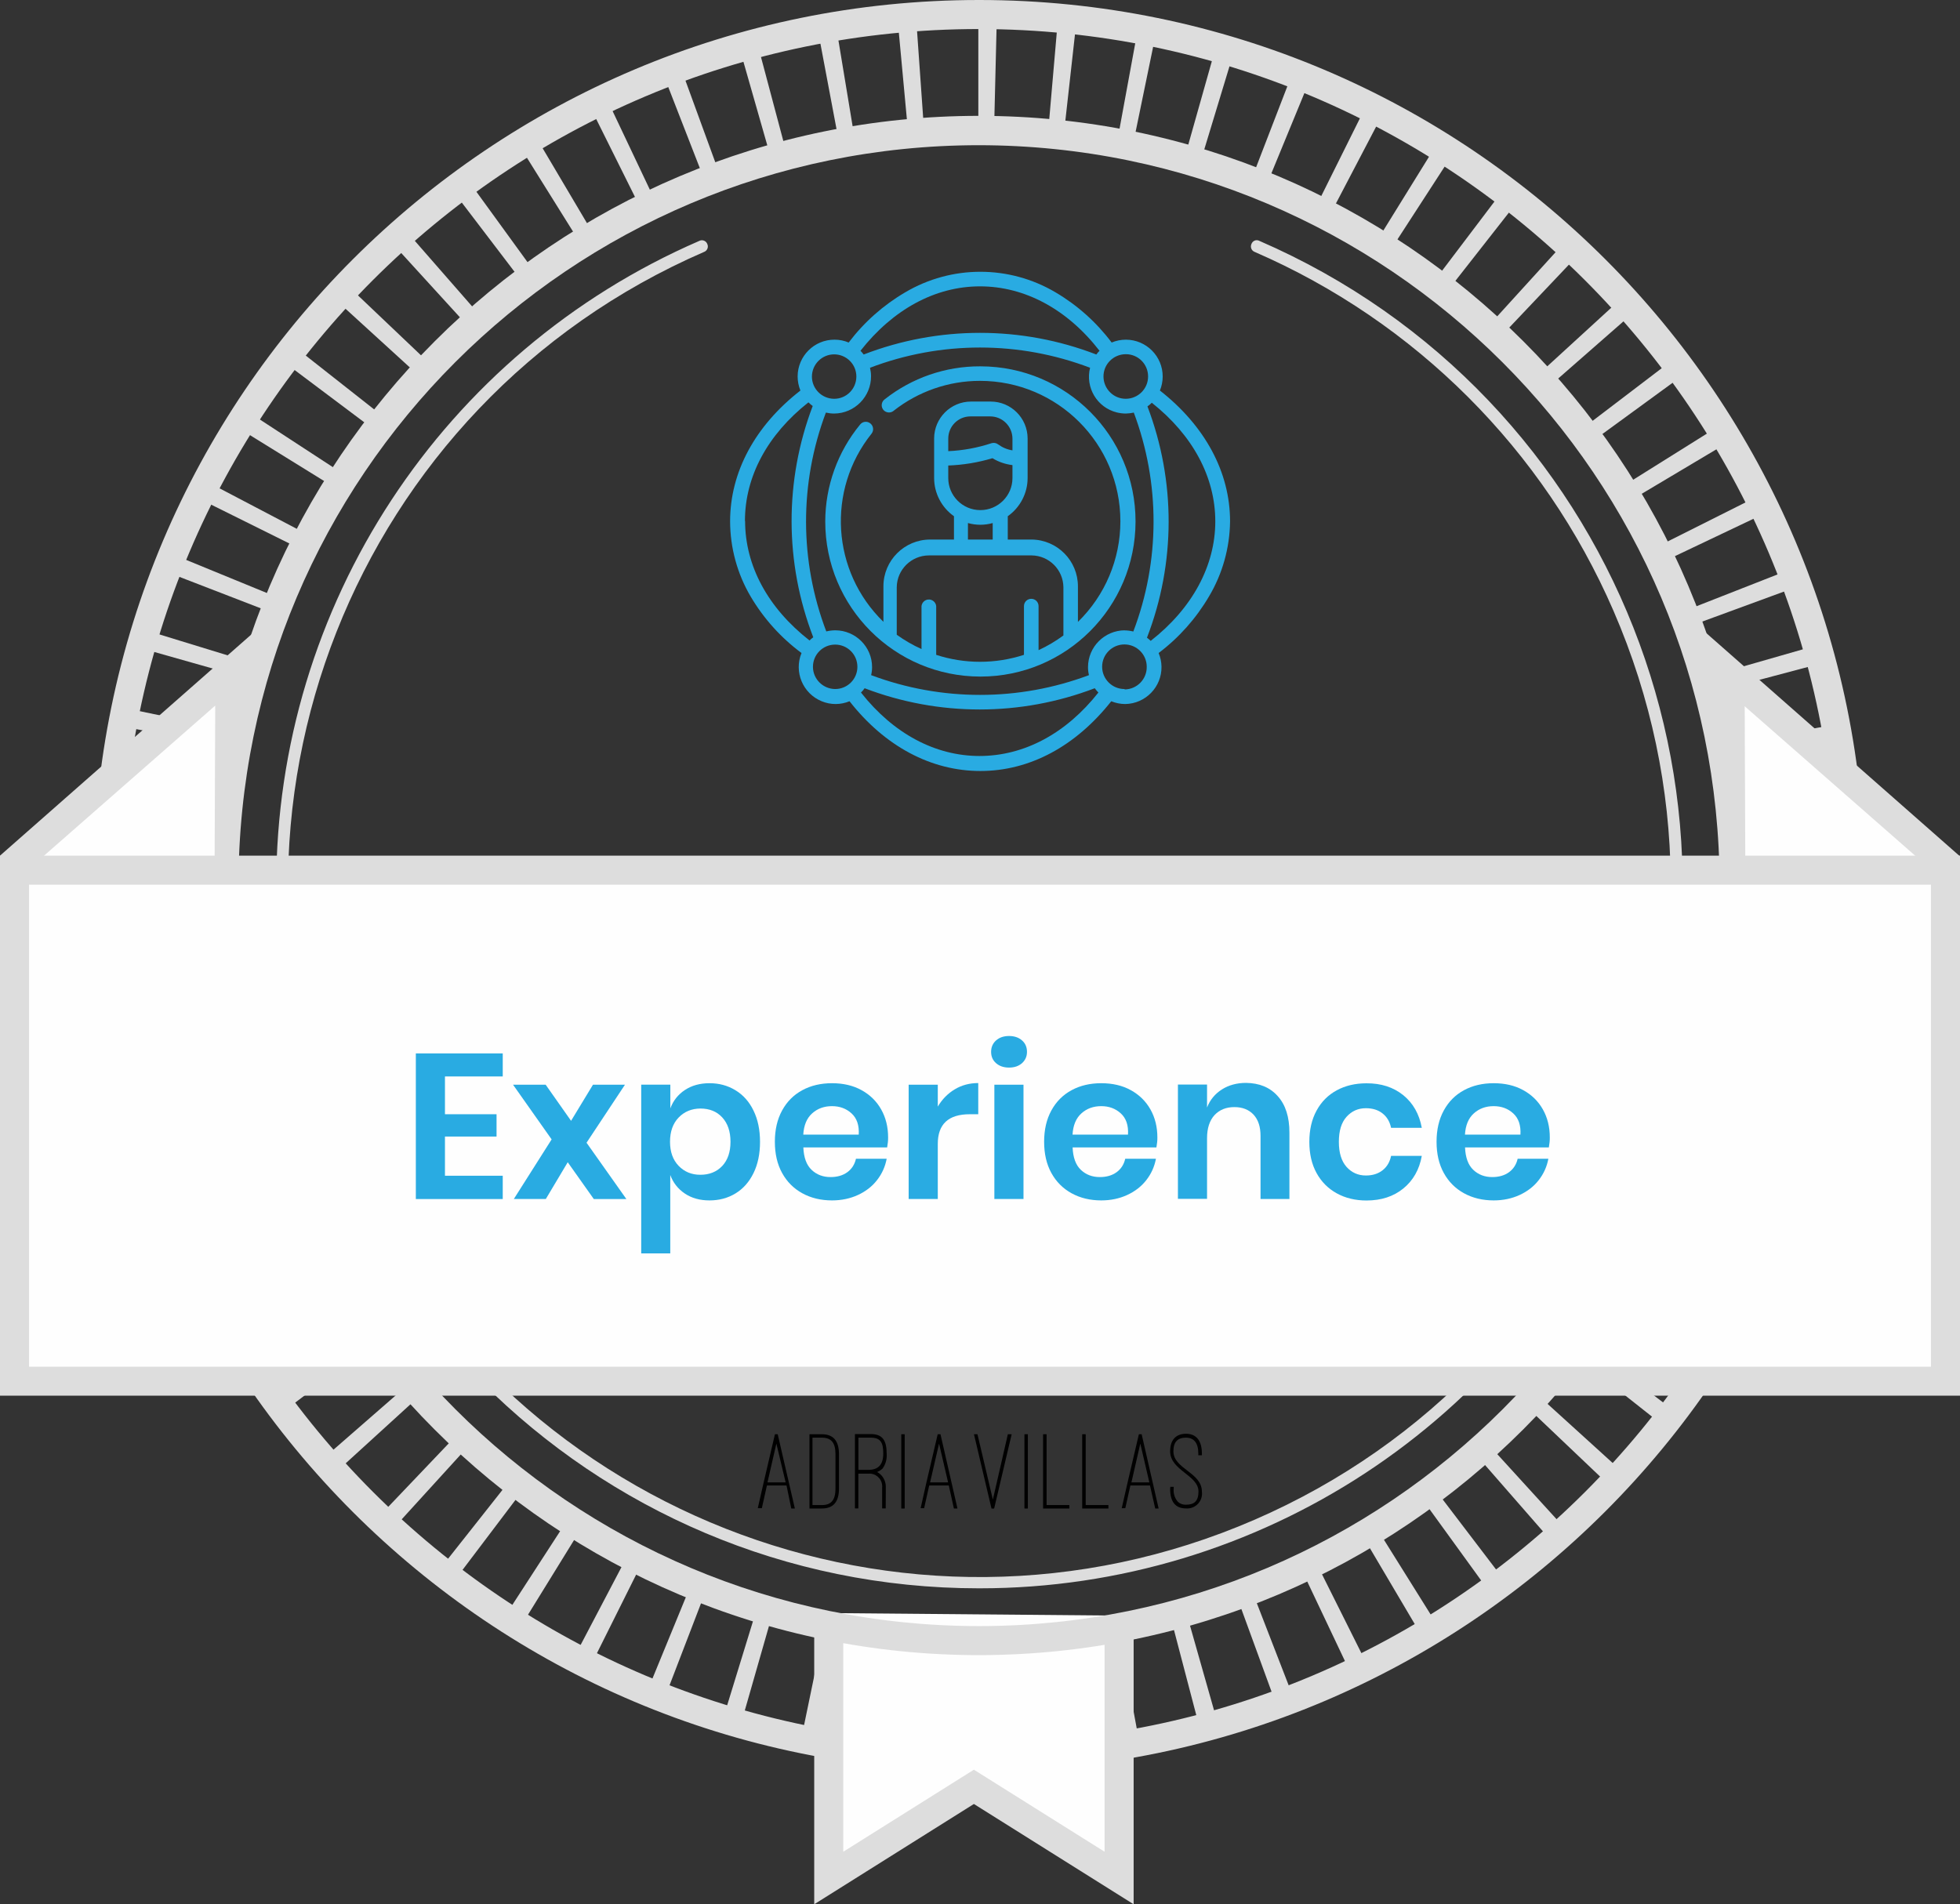 <?xml version="1.0" encoding="utf-8"?>
<!-- Generator: Adobe Illustrator 25.0.1, SVG Export Plug-In . SVG Version: 6.00 Build 0)  -->
<svg version="1.1" id="Layer_1" xmlns="http://www.w3.org/2000/svg" xmlns:xlink="http://www.w3.org/1999/xlink" x="0px" y="0px"
	 viewBox="0 0 246.98 240" style="enable-background:new 0 0 246.98 240;" xml:space="preserve">
<rect x="0" y="0" width="246.98" height="240" fill="#333333" stroke="none"/>
<style type="text/css">
	.st0{fill:#DDDDDD;}
	.st1{fill:#FEFEFE;}
	.st2{enable-background:new    ;}
	.st3{fill:#29ABE2;}
</style>
<g id="Layer_2_1_">
	<g id="Layer_1-2">
		<path class="st0" d="M123.37,223.24c-61.65-0.01-111.62-49.98-111.61-111.63S61.74-0.01,123.39,0
			C185.03,0.01,235,49.98,235,111.62C234.93,173.24,184.99,223.17,123.37,223.24z M123.37,3.66c-59.65,0-108,48.35-108,108
			s48.35,108,108,108s108-48.35,108-108l0,0C231.33,52.03,183,3.7,123.37,3.66z"/>
		<path class="st0" d="M123.42,220.67L123.42,220.67c-0.76,0-1.52,0-2.27,0l0.27-13.17h2V220.67z M131.15,220.4l-0.91-13.14l2-0.17
			l1.21,13.12C132.71,220.28,131.93,220.35,131.15,220.4z M113.37,220.22l-2.31-0.23l1.47-13.1c0.68,0.08,1.35,0.15,2,0.21
			L113.37,220.22z M141.16,219.22l-2.14-13c0.68-0.11,1.35-0.23,2-0.36l2.41,13L141.16,219.22z M103.39,218.84
			c-0.76-0.14-1.52-0.29-2.27-0.45l2.67-12.9c0.67,0.14,1.33,0.27,2,0.39L103.39,218.84z M151,217.14l-3.34-12.75
			c0.67-0.17,1.33-0.35,2-0.54l3.6,12.68L151,217.14z M93.57,216.56l-2.24-0.66l3.87-12.6l2,0.58L93.57,216.56z M160.57,214.14
			l-4.52-12.38c0.65-0.23,1.29-0.47,1.93-0.72l4.76,12.28L160.57,214.14z M84,213.36c-0.73-0.28-1.45-0.57-2.17-0.87l5-12.18
			l1.89,0.76L84,213.36z M169.91,210.26l-5.64-11.9c0.61-0.3,1.23-0.59,1.84-0.9l5.89,11.79c-0.68,0.35-1.37,0.68-2.07,1.01H169.91z
			 M74.77,209.26c-0.7-0.34-1.39-0.7-2.07-1.06l6.12-11.66l1.83,0.93L74.77,209.26z M178.77,205.53l-6.7-11.34l1.74-1.06l7,11.2
			c-0.67,0.42-1.33,0.83-2,1.22L178.77,205.53z M66,204.37c-0.66-0.41-1.32-0.82-2-1.24l7.17-11.06c0.58,0.38,1.15,0.74,1.74,1.1
			L66,204.37z M187.23,200l-7.73-10.67c0.55-0.4,1.1-0.8,1.64-1.21l8,10.5C188.48,199.12,187.85,199.58,187.23,200z M57.67,198.67
			l-1.84-1.42L64,186.91c0.53,0.42,1.07,0.84,1.62,1.25L57.67,198.67z M195.1,193.77l-8.67-9.93c0.51-0.44,1-0.9,1.52-1.36
			l8.88,9.74L195.1,193.77z M49.93,192.24c-0.58-0.52-1.15-1.05-1.71-1.59l9.09-9.54c0.49,0.47,1,0.93,1.49,1.39L49.93,192.24z
			 M202.37,186.8l-9.55-9.08c0.47-0.5,0.94-1,1.4-1.5l9.78,8.88C203.43,185.67,202.9,186.24,202.37,186.8z M42.8,185.12
			c-0.52-0.57-1-1.15-1.55-1.74l9.93-8.66c0.44,0.51,0.9,1,1.36,1.52L42.8,185.12z M209,179.2l-10.37-8.2l1.25-1.62l10.51,8
			C209.92,178,209.45,178.59,209,179.2z M36.4,177.38c-0.47-0.61-0.93-1.24-1.38-1.86l10.67-7.73c0.39,0.55,0.8,1.1,1.21,1.64
			L36.4,177.38z M214.84,171l-11-7.19c0.37-0.57,0.73-1.15,1.09-1.73l11.2,7C215.69,169.71,215.27,170.37,214.84,171z M30.67,169.09
			c-0.41-0.67-0.81-1.33-1.2-2l11.33-6.72c0.35,0.59,0.7,1.17,1.06,1.75L30.67,169.09z M220,162.31l-11.67-6.12
			c0.32-0.6,0.63-1.21,0.94-1.83l11.73,5.88C220.66,160.94,220.31,161.63,220,162.31z M25.81,160.31c-0.35-0.69-0.68-1.39-1-2.09
			l11.9-5.64c0.29,0.62,0.59,1.23,0.89,1.83L25.81,160.31z M224.27,153.18l-12.18-5c0.26-0.63,0.52-1.27,0.77-1.91l12.23,4.73
			c-0.28,0.74-0.57,1.47-0.87,2.18H224.27z M21.69,151.11c-0.29-0.72-0.56-1.45-0.82-2.18l12.37-4.51l0.72,1.92L21.69,151.11z
			 M227.63,143.69L215,139.82c0.2-0.66,0.39-1.31,0.58-2l12.67,3.61C228.08,142.2,227.86,143,227.63,143.69z M18.48,141.56
			c-0.22-0.75-0.42-1.5-0.62-2.25L30.61,136c0.17,0.66,0.35,1.32,0.54,2L18.48,141.56z M230.14,133.93l-12.9-2.68
			c0.14-0.67,0.27-1.34,0.4-2l13,2.4C230.45,132.41,230.3,133.17,230.14,133.93z M16.14,131.75c-0.14-0.76-0.28-1.52-0.4-2.29
			l13-2.14c0.11,0.67,0.22,1.34,0.35,2L16.14,131.75z M231.73,124l-13.09-1.48c0.08-0.67,0.15-1.35,0.21-2l13.12,1.2
			C231.9,122.45,231.82,123.21,231.73,124z M14.78,121.8c-0.07-0.77-0.13-1.54-0.19-2.32l13.14-0.93c0.05,0.68,0.11,1.36,0.17,2
			L14.78,121.8z M232.4,113.96l-13.17-0.27c0-0.68,0-1.37,0-2v-0.2h13.18v0.2c0.02,0.7,0.01,1.48-0.01,2.25V113.96z M27.49,111.76
			H14.31v-0.1c0-0.74,0-1.48,0-2.21l13.17,0.25c0,0.65,0,1.3,0,2L27.49,111.76z M219,104.61c-0.05-0.68-0.11-1.35-0.17-2l13.17-1.26
			c0.07,0.77,0.13,1.54,0.19,2.32L219,104.61z M27.88,102.86l-13.12-1.19c0.07-0.77,0.15-1.54,0.23-2.31l13.1,1.47
			C28,101.5,27.94,102.18,27.88,102.86z M217.96,95.86c-0.11-0.67-0.23-1.33-0.36-2l13-2.43c0.14,0.76,0.28,1.52,0.41,2.29
			L217.96,95.86z M29.09,94.09l-13-2.39c0.14-0.77,0.29-1.53,0.45-2.29l12.9,2.67C29.33,92.75,29.21,93.42,29.09,94.09z
			 M216.09,87.17l-0.54-2l12.66-3.63c0.22,0.75,0.42,1.5,0.62,2.25L216.09,87.17z M31.09,85.47l-12.67-3.59
			c0.21-0.74,0.43-1.49,0.66-2.23l12.59,3.86C31.47,84.16,31.28,84.82,31.09,85.47z M213.46,78.72c-0.23-0.64-0.47-1.27-0.72-1.91
			L225,72c0.29,0.73,0.56,1.45,0.83,2.18L213.46,78.72z M33.9,77.07l-12.29-4.75c0.28-0.73,0.57-1.45,0.86-2.16l12.19,5
			C34.4,75.79,34.15,76.43,33.9,77.07z M210.05,70.57c-0.29-0.62-0.59-1.23-0.9-1.83l11.78-5.91c0.35,0.69,0.69,1.39,1,2.09
			L210.05,70.57z M37.48,69l-11.8-5.86c0.35-0.7,0.7-1.39,1.06-2.08l11.67,6.12C38.09,67.74,37.78,68.34,37.48,69z M205.89,62.82
			c-0.35-0.59-0.7-1.17-1.06-1.75l11.18-7c0.41,0.65,0.81,1.31,1.21,2L205.89,62.82z M41.79,61.21l-11.2-6.93
			c0.41-0.66,0.82-1.32,1.25-2l11,7.18C42.51,60.06,42.15,60.63,41.79,61.21z M201,55.37c-0.4-0.55-0.81-1.1-1.22-1.64l10.5-8
			c0.46,0.61,0.93,1.23,1.38,1.86L201,55.37z M46.8,53.9L36.28,46c0.47-0.62,0.94-1.23,1.42-1.84l10.35,8.15
			C47.63,52.81,47.21,53.36,46.8,53.9z M195.5,48.45c-0.45-0.51-0.9-1-1.36-1.52l9.72-8.9c0.53,0.58,1,1.15,1.55,1.74L195.5,48.45z
			 M52.5,47.09l-9.73-8.88c0.52-0.57,1-1.14,1.58-1.7l9.55,9.08c-0.52,0.49-0.99,0.99-1.45,1.5H52.5z M189.42,42.09l-1.5-1.4
			l8.86-9.74c0.58,0.52,1.14,1.05,1.7,1.58L189.42,42.09z M58.71,40.82l-8.88-9.73l1.73-1.55l8.67,9.92
			C59.72,39.9,59.22,40.36,58.71,40.82z M182.71,36.27L181.05,35L189,24.5c0.62,0.46,1.23,0.93,1.83,1.41L182.71,36.27z
			 M65.52,35.15l-8-10.5c0.62-0.47,1.24-0.93,1.86-1.38l7.74,10.66L65.52,35.15z M175.46,31.15L173.73,30l6.93-11.2
			c0.66,0.41,1.32,0.82,2,1.24L175.46,31.15z M72.81,30.15L65.85,19c0.66-0.41,1.32-0.82,2-1.21l6.71,11.34L72.81,30.15z
			 M167.81,26.66L166,25.7l5.86-11.79c0.7,0.34,1.39,0.69,2.07,1.05L167.81,26.66z M80.52,25.84L74.63,14l2.09-1l5.64,11.9
			c-0.61,0.31-1.23,0.61-1.83,0.92L80.52,25.84z M159.77,22.91l-1.9-0.76l4.74-12.29c0.73,0.28,1.45,0.57,2.17,0.87L159.77,22.91z
			 M88.6,22.25L83.83,10L86,9.13l4.52,12.38c-0.64,0.23-1.28,0.49-1.91,0.72L88.6,22.25z M151.42,19.92l-2-0.57L153,6.67
			c0.75,0.21,1.5,0.43,2.24,0.66L151.42,19.92z M97,19.41L93.38,6.74c0.74-0.21,1.49-0.42,2.23-0.61L99,18.87
			C98.33,19.04,97.67,19.22,97,19.41z M142.87,17.72c-0.67-0.14-1.33-0.27-2-0.39l2.39-13l2.28,0.44L142.87,17.72z M105.62,17.38
			l-2.44-12.95L105.47,4l2.15,13C106.95,17.12,106.28,17.25,105.62,17.38L105.62,17.38z M134.12,16.33l-2-0.2L133.26,3
			c0.77,0.07,1.55,0.15,2.32,0.24L134.12,16.33z M114.38,16.15L113.16,3l2.32-0.19L116.41,16C115.73,16,115.05,16.09,114.38,16.15
			L114.38,16.15z M125.28,15.75h-2V2.56h0.15h2.17L125.28,15.75z"/>
		<polygon class="st1" points="104.43,203.3 104.43,236.69 122.72,225.2 141.02,236.69 141.02,203.62 		"/>
		<polygon class="st0" points="142.85,240 122.72,227.36 102.6,240 102.6,204.72 106.26,204.72 106.26,233.38 122.72,223.04 
			139.19,233.38 139.19,204.72 142.85,204.72 		"/>
		<path class="st0" d="M123.37,208.6c-53.57,0-97-43.43-97-97s43.43-97,97-97s97,43.43,97,97v0
			C220.32,165.15,176.92,208.55,123.37,208.6z M123.37,18.3c-51.54,0-93.32,41.78-93.32,93.32s41.78,93.32,93.32,93.32
			s93.32-41.78,93.32-93.32C216.63,60.1,174.89,18.36,123.37,18.3z"/>
		<path class="st0" d="M123.37,200.18c-48.92,0-88.57-39.66-88.56-88.58c0-35.28,20.95-67.2,53.31-81.24
			c0.35-0.18,0.79-0.04,0.97,0.31c0.01,0.02,0.02,0.04,0.03,0.07c0.18,0.36,0.03,0.8-0.33,0.98c-0.02,0.01-0.03,0.02-0.05,0.02
			c-44.13,19.15-64.38,70.44-45.23,114.57s70.44,64.38,114.57,45.23s64.38-70.44,45.23-114.57c-8.79-20.27-24.96-36.44-45.23-45.23
			c-0.37-0.15-0.55-0.58-0.4-0.95c0.01-0.02,0.01-0.03,0.02-0.05c0.14-0.37,0.54-0.56,0.91-0.42c0.03,0.01,0.06,0.02,0.09,0.04
			c44.87,19.47,65.46,71.63,45.99,116.51c-14.04,32.37-45.96,53.31-81.24,53.31L123.37,200.18z"/>
		<polygon class="st1" points="29.63,109.56 29.63,98.93 33.21,81.13 1.82,109.34 		"/>
		<polygon class="st0" points="2.46,110.55 0,107.84 35.04,77 29.89,100.69 29.9,110.1 27.04,110.07 27.12,88.93 		"/>
		<polygon class="st1" points="217.34,109.64 217.34,99.01 213.76,81.21 245.15,109.42 		"/>
		<polygon class="st0" points="244.51,110.63 246.97,107.92 211.93,77.08 217.08,100.77 217.07,110.18 219.93,110.15 219.85,89.01 
					"/>
		<rect x="1.83" y="109.67" class="st1" width="243.32" height="64.41"/>
		<path class="st0" d="M247,175.9H0v-68.06h247V175.9z M3.66,172.25h239.66V111.5H3.66V172.25z"/>
		<g class="st2">
			<path class="st3" d="M56.07,135.67v4.76h6.5v2.81h-6.5v4.94h7.28v2.94H52.4v-18.36h10.95v2.91H56.07z"/>
			<path class="st3" d="M74.82,151.11l-3.28-4.63l-2.76,4.63h-4.03l4.76-7.51l-4.86-6.89h4.11l3.2,4.55l2.76-4.55h4.03l-4.84,7.31
				l5.02,7.1H74.82z"/>
			<path class="st3" d="M92.68,137.41c0.97,0.59,1.73,1.44,2.27,2.56c0.55,1.12,0.82,2.43,0.82,3.94s-0.27,2.82-0.82,3.94
				c-0.55,1.12-1.3,1.97-2.27,2.56c-0.97,0.59-2.06,0.88-3.28,0.88s-2.25-0.29-3.11-0.87c-0.86-0.58-1.47-1.36-1.83-2.33v9.88H80.8
				v-21.27h3.67v2.99c0.36-0.97,0.97-1.74,1.83-2.31c0.86-0.57,1.89-0.86,3.11-0.86S91.71,136.82,92.68,137.41z M85.51,140.85
				c-0.72,0.75-1.08,1.77-1.08,3.05c0,1.27,0.36,2.28,1.08,3.03c0.72,0.75,1.63,1.13,2.74,1.13c1.14,0,2.06-0.37,2.76-1.11
				c0.69-0.74,1.04-1.75,1.04-3.05s-0.35-2.32-1.04-3.07s-1.61-1.12-2.76-1.12C87.15,139.72,86.23,140.1,85.51,140.85z"/>
			<path class="st3" d="M111.79,144.61h-10.56c0.05,1.28,0.4,2.23,1.04,2.83c0.64,0.61,1.44,0.91,2.39,0.91
				c0.85,0,1.56-0.21,2.12-0.62s0.92-0.98,1.08-1.69h3.87c-0.19,1.01-0.6,1.91-1.22,2.7c-0.62,0.8-1.43,1.42-2.41,1.87
				c-0.98,0.45-2.07,0.68-3.26,0.68c-1.4,0-2.65-0.3-3.74-0.9c-1.09-0.6-1.94-1.45-2.55-2.56c-0.61-1.11-0.91-2.42-0.91-3.93
				s0.3-2.82,0.91-3.94c0.61-1.12,1.46-1.97,2.55-2.56c1.09-0.59,2.34-0.88,3.74-0.88c1.42,0,2.67,0.29,3.73,0.88
				c1.07,0.59,1.89,1.4,2.47,2.43c0.58,1.03,0.87,2.21,0.87,3.52C111.92,143.73,111.87,144.14,111.79,144.61z M107.3,140.32
				c-0.67-0.61-1.49-0.91-2.46-0.91c-0.99,0-1.82,0.3-2.5,0.91c-0.68,0.61-1.05,1.5-1.12,2.68h6.99
				C108.28,141.82,107.97,140.93,107.3,140.32z"/>
			<path class="st3" d="M120.31,137.29c0.88-0.53,1.87-0.79,2.96-0.79v3.93h-1.07c-2.69,0-4.03,1.25-4.03,3.74v6.94h-3.67v-14.4
				h3.67v2.76C118.72,138.54,119.43,137.82,120.31,137.29z"/>
			<path class="st3" d="M125.51,131.13c0.42-0.37,0.96-0.56,1.64-0.56c0.68,0,1.22,0.19,1.64,0.56c0.42,0.37,0.62,0.85,0.62,1.44
				c0,0.57-0.21,1.04-0.62,1.42c-0.42,0.37-0.96,0.56-1.64,0.56c-0.68,0-1.22-0.19-1.64-0.56c-0.42-0.37-0.62-0.84-0.62-1.42
				C124.89,131.98,125.1,131.5,125.51,131.13z M128.97,136.71v14.4h-3.67v-14.4H128.97z"/>
			<path class="st3" d="M145.72,144.61h-10.56c0.05,1.28,0.4,2.23,1.04,2.83c0.64,0.61,1.44,0.91,2.39,0.91
				c0.85,0,1.56-0.21,2.12-0.62s0.92-0.98,1.08-1.69h3.87c-0.19,1.01-0.6,1.91-1.22,2.7c-0.62,0.8-1.43,1.42-2.41,1.87
				c-0.98,0.45-2.07,0.68-3.26,0.68c-1.4,0-2.65-0.3-3.74-0.9c-1.09-0.6-1.94-1.45-2.55-2.56c-0.61-1.11-0.91-2.42-0.91-3.93
				s0.3-2.82,0.91-3.94c0.61-1.12,1.46-1.97,2.55-2.56c1.09-0.59,2.34-0.88,3.74-0.88c1.42,0,2.67,0.29,3.73,0.88
				c1.07,0.59,1.89,1.4,2.47,2.43c0.58,1.03,0.87,2.21,0.87,3.52C145.85,143.73,145.8,144.14,145.72,144.61z M141.23,140.32
				c-0.67-0.61-1.49-0.91-2.46-0.91c-0.99,0-1.82,0.3-2.5,0.91c-0.68,0.61-1.05,1.5-1.12,2.68h6.99
				C142.21,141.82,141.9,140.93,141.23,140.32z"/>
			<path class="st3" d="M161,138.14c0.99,1.09,1.48,2.63,1.48,4.6v8.37h-3.64v-7.96c0-1.14-0.29-2.03-0.88-2.67
				c-0.59-0.63-1.4-0.95-2.42-0.95c-1.04,0-1.87,0.34-2.5,1.01c-0.62,0.68-0.94,1.65-0.94,2.91v7.64h-3.67v-14.4h3.67v2.89
				c0.38-0.97,1.01-1.73,1.88-2.28s1.89-0.82,3.03-0.82C158.69,136.5,160.02,137.04,161,138.14z"/>
			<path class="st3" d="M176.83,138.03c1.24,1.01,2.01,2.38,2.33,4.11h-3.87c-0.16-0.76-0.51-1.37-1.07-1.81
				c-0.55-0.44-1.26-0.66-2.11-0.66c-0.97,0-1.78,0.36-2.43,1.08c-0.65,0.72-0.97,1.77-0.97,3.16s0.33,2.44,0.97,3.16
				c0.65,0.72,1.46,1.08,2.43,1.08c0.85,0,1.55-0.22,2.11-0.66s0.91-1.04,1.07-1.81h3.87c-0.31,1.73-1.09,3.1-2.33,4.11
				c-1.24,1.01-2.79,1.51-4.64,1.51c-1.4,0-2.65-0.3-3.74-0.9c-1.09-0.6-1.94-1.45-2.55-2.56c-0.61-1.11-0.91-2.42-0.91-3.93
				s0.3-2.82,0.91-3.94c0.61-1.12,1.46-1.97,2.55-2.56c1.09-0.59,2.34-0.88,3.74-0.88C174.04,136.52,175.59,137.03,176.83,138.03z"
				/>
			<path class="st3" d="M195.17,144.61h-10.56c0.05,1.28,0.4,2.23,1.04,2.83c0.64,0.61,1.44,0.91,2.39,0.91
				c0.85,0,1.56-0.21,2.12-0.62c0.56-0.42,0.92-0.98,1.08-1.69h3.87c-0.19,1.01-0.6,1.91-1.22,2.7c-0.62,0.8-1.43,1.42-2.41,1.87
				c-0.98,0.45-2.07,0.68-3.26,0.68c-1.4,0-2.65-0.3-3.74-0.9c-1.09-0.6-1.94-1.45-2.55-2.56c-0.61-1.11-0.91-2.42-0.91-3.93
				s0.3-2.82,0.91-3.94c0.61-1.12,1.46-1.97,2.55-2.56c1.09-0.59,2.34-0.88,3.74-0.88c1.42,0,2.67,0.29,3.73,0.88
				c1.07,0.59,1.89,1.4,2.47,2.43c0.58,1.03,0.87,2.21,0.87,3.52C195.3,143.73,195.25,144.14,195.17,144.61z M190.68,140.32
				c-0.67-0.61-1.49-0.91-2.46-0.91c-0.99,0-1.82,0.3-2.5,0.91c-0.68,0.61-1.05,1.5-1.12,2.68h6.99
				C191.66,141.82,191.35,140.93,190.68,140.32z"/>
		</g>
		<path d="M118.33,181.94l1.14,4.89h-2.27L118.33,181.94z M120.2,190.12h0.45l-2.14-9.36h-0.35l-1.42,6.07l0,0l-0.73,3.25h0.44
			l0.64-2.86h2.47L120.2,190.12z M114,180.76h-0.43v9.36H114L114,180.76z M108.17,181.19h1.53c1.24,0,1.6,0.58,1.6,2
			s-0.64,2.06-1.88,2.06h-1.25V181.19z M111.62,187.51c0.03-0.61-0.19-1.21-0.63-1.65c-0.14-0.14-0.3-0.25-0.47-0.34
			c0.25-0.1,0.49-0.25,0.69-0.43c0.39-0.54,0.57-1.2,0.52-1.86c0-1.71-0.53-2.49-2-2.49h-2v9.37h0.43v-4.38h1.25
			c0.89-0.08,1.67,0.57,1.75,1.45c0.01,0.11,0.01,0.22,0,0.33v2.6h0.45L111.62,187.51z M103.55,181.19c1.21,0,1.73,0.65,1.73,2.1
			v4.3c0,1.45-0.52,2.1-1.73,2.1h-1.17v-8.5L103.55,181.19z M103.55,190.12c1.49,0,2.17-0.86,2.17-2.53v-4.3
			c0-1.67-0.68-2.53-2.17-2.53H102v9.36H103.55z M97.83,181.94l1.17,4.89h-2.29L97.83,181.94z M99.71,190.12h0.45L98,180.76h-0.35
			l-1.42,6.07l0,0l-0.74,3.25H96l0.64-2.86h2.47L99.71,190.12z"/>
		<path d="M147.45,187.64c0,1.65,0.67,2.47,2,2.47c1.03,0.08,1.93-0.69,2.01-1.72c0.01-0.14,0.01-0.28-0.01-0.41
			c0-2.4-3.59-2.85-3.59-5.07c0-1.21,0.57-1.72,1.57-1.72s1.57,0.64,1.57,2v0.22h0.45v-0.22c0-1.61-0.7-2.49-2-2.49s-2,0.81-2,2.21
			c0,2.42,3.57,3,3.57,5.07c0,1.24-0.57,1.66-1.57,1.66c-0.36,0.02-0.72-0.1-1-0.34c-0.42-0.46-0.62-1.08-0.55-1.7v-0.21h-0.43
			L147.45,187.64z M143.69,181.94l1.14,4.89h-2.26L143.69,181.94z M145.57,190.12H146l-2.14-9.36h-0.35l-1.42,6.07l0,0l-0.74,3.25
			h0.45l0.64-2.86h2.47L145.57,190.12z M139.67,189.69h-2.86v-8.93h-0.44v9.36h3.3V189.69z M134.75,189.69h-2.87v-8.93h-0.44v9.36
			h3.31V189.69z M129.52,180.76h-0.43v9.36h0.43V180.76z M123.17,180.76h-0.44l2.21,9.37h0.33l2.21-9.37H127l-1.89,8.24
			L123.17,180.76z"/>
		<path class="st3" d="M123.49,46.17c-4.35-0.01-8.58,1.45-12,4.15c-0.41,0.29-0.51,0.87-0.22,1.28s0.87,0.51,1.28,0.22
			c0.02-0.02,0.04-0.03,0.06-0.05c3.1-2.44,6.93-3.77,10.87-3.77c9.78,0,17.7,7.92,17.7,17.7c0,4.78-1.93,9.35-5.35,12.68v-4.47
			c0.01-3.24-2.6-5.88-5.84-5.91h-3v-2.79c0-0.05,0-0.1,0-0.15c1.56-1.1,2.5-2.9,2.5-4.81v-5c-0.01-2.56-2.09-4.64-4.65-4.64h-2.48
			c-2.56,0-4.64,2.08-4.65,4.64v5c0,1.91,0.94,3.71,2.5,4.81c0,0.05,0,0.1,0,0.15V68h-3c-3.25,0-5.89,2.64-5.89,5.89v4.48
			c-6.53-6.34-7.18-16.6-1.5-23.71c0.32-0.4,0.25-0.98-0.15-1.3c-0.4-0.32-0.98-0.25-1.29,0.15c-2.83,3.44-4.38,7.75-4.39,12.2
			c-0.01,10.8,8.74,19.55,19.54,19.56c10.8,0.01,19.55-8.74,19.56-19.54s-8.74-19.55-19.54-19.56c-0.01,0-0.01,0-0.02,0H123.49z
			 M119.49,55.28c0-1.55,1.25-2.8,2.8-2.8l0,0h2.48c1.55,0,2.8,1.25,2.81,2.8v1.48c-0.65-0.1-1.27-0.36-1.8-0.75
			c-0.24-0.19-0.56-0.24-0.85-0.15c-1.76,0.58-3.59,0.92-5.44,1V55.28z M119.49,58.67c1.89-0.07,3.76-0.38,5.57-0.92
			c0.77,0.47,1.63,0.76,2.52,0.87v1.63c0,2.23-1.81,4.04-4.05,4.04c-2.23,0-4.04-1.81-4.04-4.04L119.49,58.67z M121.97,65.92
			c1.02,0.29,2.1,0.29,3.12,0V68h-3.12V65.92z M117.97,82.53v-6.14c-0.05-0.51-0.51-0.88-1.02-0.83c-0.44,0.05-0.78,0.39-0.83,0.83
			v5.41c-1.1-0.49-2.14-1.1-3.12-1.8v-6c0.03-2.21,1.83-3.99,4.05-4H130c2.2,0.03,3.97,1.8,4,4v6c0,0.03,0,0.06,0,0.09
			c-0.98,0.72-2.03,1.34-3.13,1.85v-5.55c0-0.51-0.41-0.92-0.92-0.92c-0.51,0-0.92,0.41-0.92,0.92c0,0,0,0,0,0v6.14
			c-3.6,1.17-7.47,1.17-11.07,0H117.97z"/>
		<path class="st3" d="M146.16,49.22c0.23-0.56,0.35-1.16,0.35-1.76c0.01-2.56-2.07-4.64-4.63-4.65c-0.62,0-1.23,0.12-1.8,0.36
			c-1.92-2.56-4.33-4.71-7.08-6.33c-5.84-3.45-13.09-3.45-18.93,0c-2.77,1.62-5.19,3.77-7.13,6.33c-0.56-0.24-1.17-0.36-1.78-0.36
			c-2.56-0.01-4.64,2.07-4.65,4.63c0,0.61,0.12,1.22,0.35,1.78C95.14,53.67,92,59.5,92,65.71c0.01,3.33,0.9,6.6,2.59,9.47
			c1.64,2.78,3.82,5.2,6.41,7.12c-0.98,2.38,0.16,5.1,2.54,6.08c0.56,0.23,1.15,0.35,1.75,0.35c0.6,0,1.2-0.12,1.76-0.35
			c4.45,5.68,10.28,8.79,16.49,8.79s12-3.11,16.49-8.79c0.56,0.23,1.16,0.35,1.76,0.35c2.56-0.04,4.61-2.15,4.57-4.71
			c-0.01-0.59-0.13-1.17-0.36-1.72c2.56-1.93,4.71-4.35,6.34-7.12c1.71-2.87,2.62-6.13,2.66-9.47
			C155,59.5,151.84,53.67,146.16,49.22z M141.74,79.44c-2.56,0.01-4.64,2.09-4.64,4.65c0,0.34,0.04,0.67,0.12,1
			c-8.85,3.32-18.6,3.32-27.45,0c0.08-0.33,0.12-0.66,0.12-1c0.01-2.56-2.07-4.64-4.63-4.65c-0.38,0-0.77,0.05-1.14,0.14
			c-3.38-8.88-3.4-18.69-0.05-27.58c0.35,0.08,0.7,0.12,1.05,0.12c2.58-0.02,4.66-2.14,4.64-4.72c0-0.35-0.05-0.71-0.13-1.05
			c8.93-3.4,18.8-3.4,27.73,0c-0.62,2.49,0.88,5.01,3.37,5.63c0.37,0.09,0.76,0.14,1.14,0.14c0.34-0.01,0.67-0.05,1-0.12
			c3.34,8.9,3.32,18.71-0.06,27.59c-0.37-0.09-0.74-0.14-1.12-0.14L141.74,79.44z M144.67,47.44c0.01,1.55-1.25,2.81-2.8,2.82
			s-2.81-1.25-2.82-2.8s1.25-2.81,2.8-2.82c0.01,0,0.01,0,0.02,0C143.42,44.64,144.67,45.89,144.67,47.44c0,0.01,0,0.01,0,0.02
			V47.44z M123.49,36.09c5.65,0,11,2.88,15.06,8.12c-0.15,0.15-0.28,0.3-0.4,0.47c-9.43-3.64-19.89-3.64-29.32,0
			c-0.12-0.17-0.25-0.32-0.4-0.47C112.52,39,117.84,36.09,123.49,36.09z M105.12,44.66c1.55,0.01,2.8,1.26,2.79,2.81
			c-0.01,1.55-1.26,2.8-2.81,2.79c-1.54-0.01-2.79-1.26-2.79-2.8C102.32,45.91,103.57,44.66,105.12,44.66z M93.87,65.66
			c0-5.59,2.83-10.87,8-14.95c0.17,0.17,0.35,0.32,0.54,0.46c-3.57,9.39-3.55,19.77,0.07,29.15c-0.17,0.12-0.32,0.25-0.47,0.4
			c-5.24-4.09-8.12-9.41-8.12-15.06H93.87z M102.44,84.04c0-1.55,1.25-2.8,2.8-2.8s2.8,1.25,2.8,2.8c0,1.55-1.25,2.8-2.8,2.8
			c-1.52-0.01-2.77-1.23-2.8-2.75L102.44,84.04z M123.44,95.28c-5.59,0-10.87-2.82-14.95-8c0.17-0.16,0.33-0.34,0.46-0.54
			c9.34,3.57,19.66,3.57,29,0c0.14,0.19,0.29,0.37,0.46,0.54c-4.07,5.16-9.35,8-15,8H123.44z M141.69,86.84
			c-1.55,0-2.81-1.26-2.81-2.81c0-1.55,1.26-2.81,2.81-2.81s2.81,1.26,2.81,2.81c0,0,0,0.01,0,0.01c0.02,1.55-1.21,2.82-2.76,2.85
			L141.69,86.84z M145,80.77c-0.15-0.14-0.31-0.28-0.47-0.4c3.62-9.38,3.64-19.76,0.06-29.15c0.2-0.14,0.38-0.29,0.55-0.46
			c5.15,4.08,8,9.36,8,14.95S150.24,76.68,145,80.77z"/>
	</g>
</g>
</svg>
